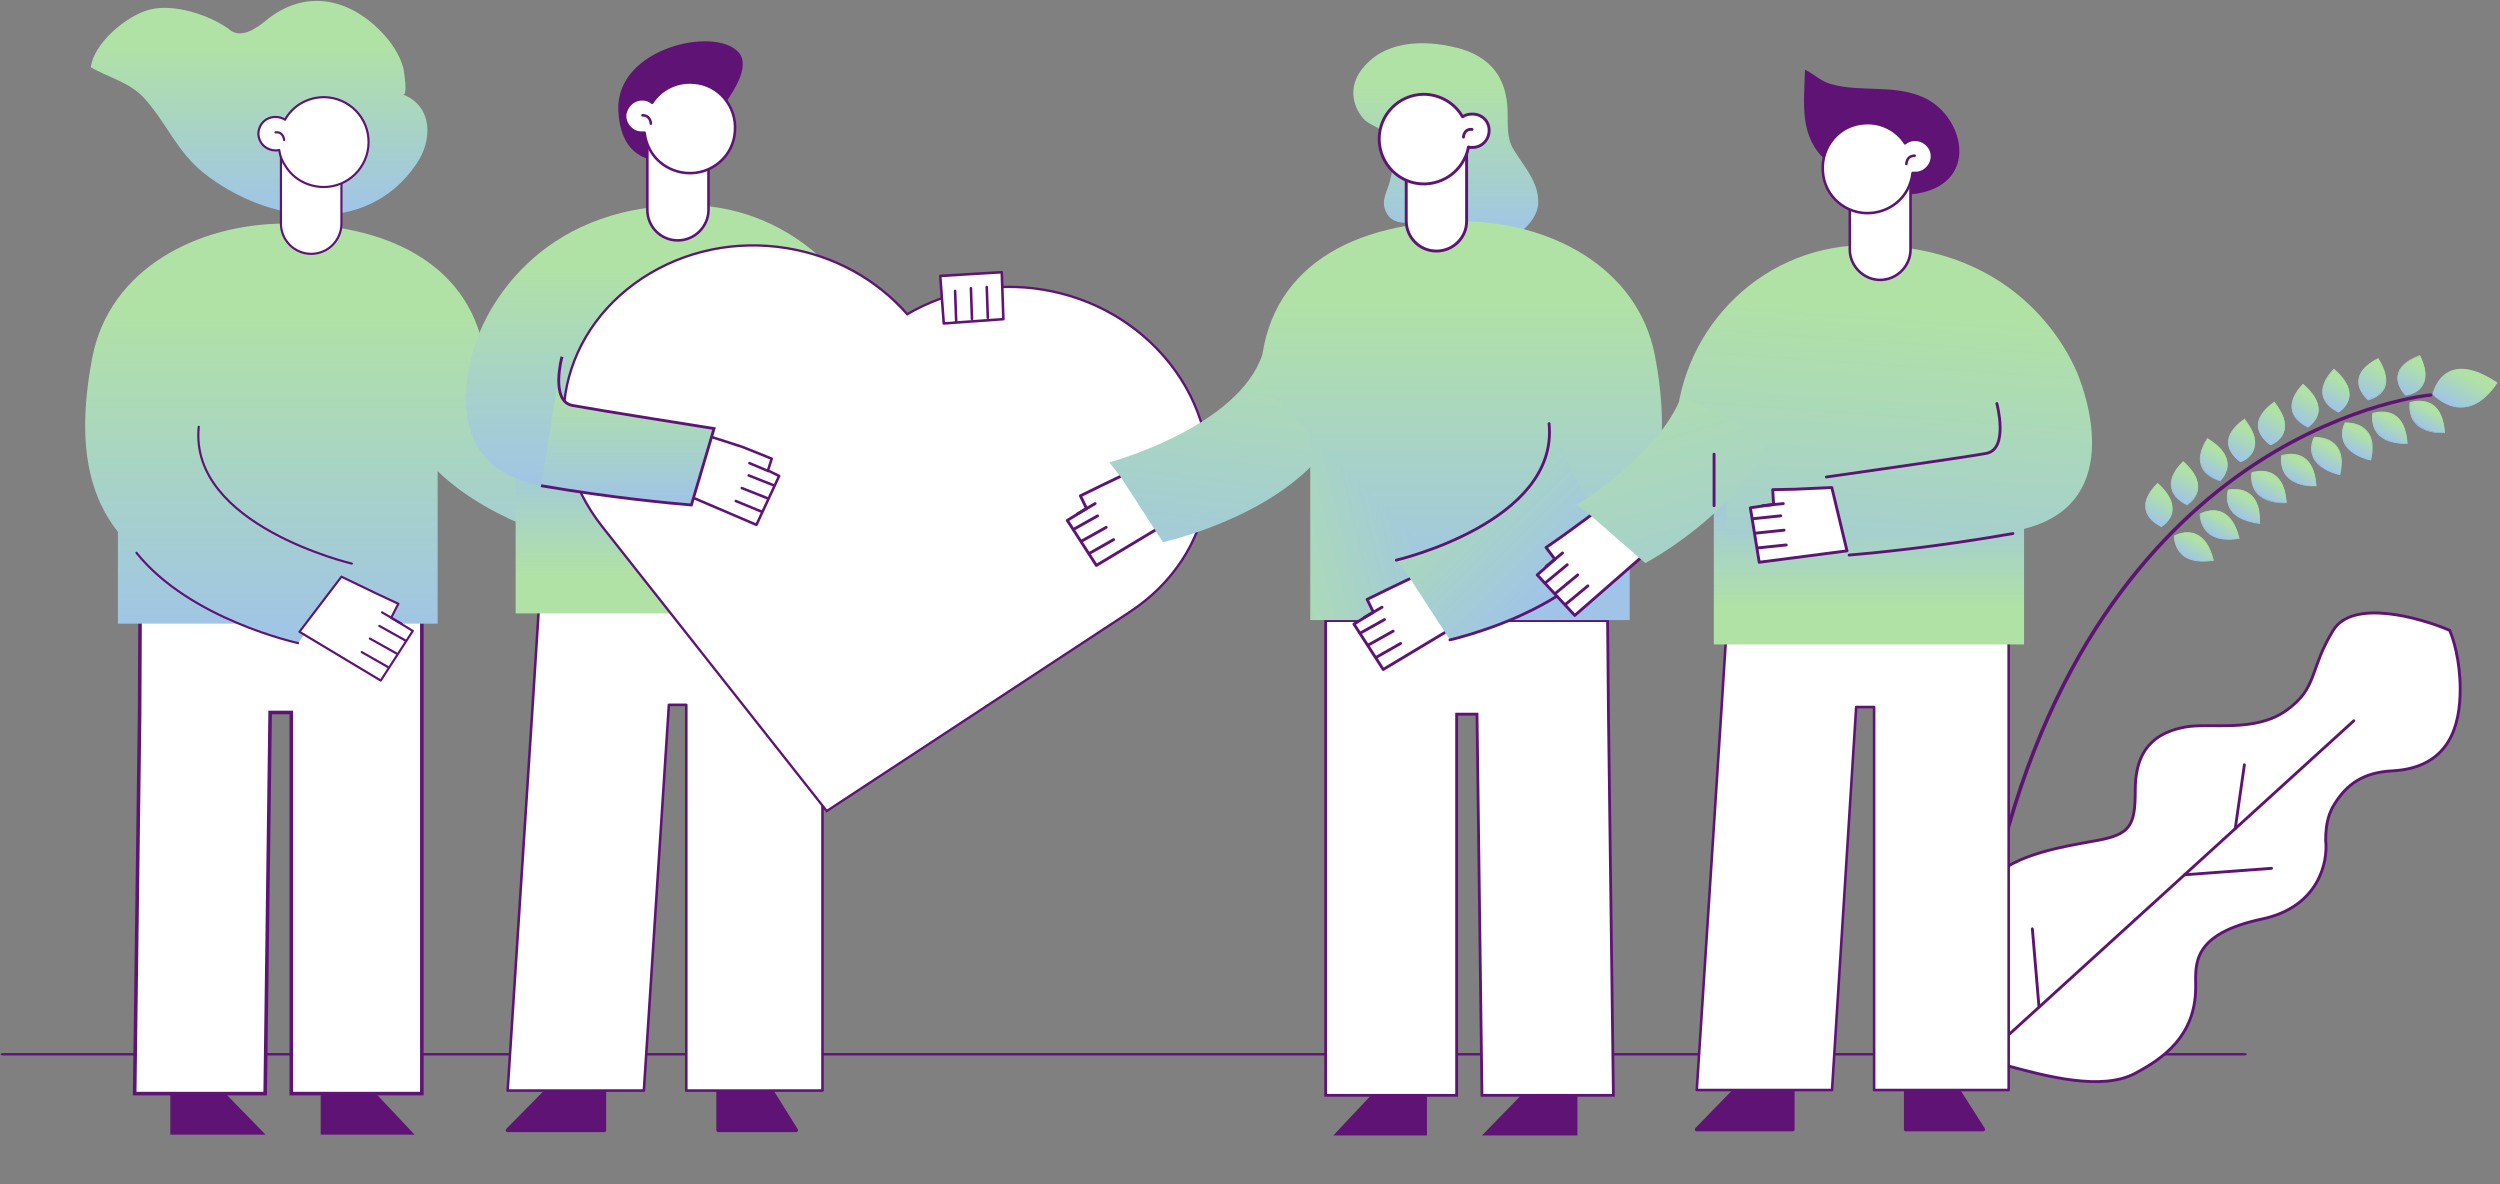 <?xml version="1.0" encoding="UTF-8"?> <svg xmlns="http://www.w3.org/2000/svg" width="532" height="252" viewBox="0 0 532 252" fill="none"><rect x="0" y="0" width="532" height="252" fill="#808080" stroke="none"/> <path d="M0.715 224.599H477.528C477.884 224.599 478.121 224.499 478.121 224.348C478.121 224.198 477.884 224.097 477.528 224.097H0.715C0.359 224.097 0.121 224.198 0.121 224.348C0.121 224.499 0.359 224.599 0.715 224.599Z" fill="#5F1475"></path> <path d="M496.51 134.13C500.626 127.44 514.735 131.343 521.276 134.13C522.026 135.738 523.527 140.499 523.527 146.674C523.527 154.393 521.276 163.398 509.054 164.042C502.714 164.375 499.318 167.037 496.786 171.093C495.784 172.697 494.902 174.813 494.902 178.837C495.438 183.339 493.487 192.988 481.394 195.561C466.278 198.777 467.243 205.21 467.243 210.034C467.243 220.646 460.048 225.361 454.377 228.398C447.268 232.206 435.513 229.041 427.157 226.791L427.039 226.759C418.677 224.508 418.355 214.992 418.355 205.21C418.355 195.561 419.47 191.823 423.843 187.052C428.727 181.724 439.261 180.123 446.337 178.837C453.413 177.55 454.377 175.557 454.377 168.223C454.377 161.608 456.629 156.241 464.991 154.714C470.379 153.731 479.786 156.001 486.54 151.177C493.294 146.352 491.365 142.493 496.51 134.13Z" fill="white" stroke="#5F1475" stroke-width="0.62"></path> <path d="M414.036 232.565C413.98 232.543 413.924 232.521 413.946 232.465C413.856 232.365 413.865 232.176 413.987 232.03L500.698 153.138C500.797 153.048 500.987 153.058 501.133 153.179C501.223 153.279 501.213 153.469 501.092 153.615L414.381 232.506C414.225 232.574 414.148 232.608 414.036 232.565Z" fill="#5F1475"></path> <path d="M464.729 186.475C464.617 186.431 464.527 186.332 464.515 186.198C464.502 186.064 464.624 185.918 464.78 185.85L483.37 184.472C483.503 184.46 483.649 184.581 483.718 184.737C483.73 184.871 483.608 185.017 483.453 185.085L464.863 186.463C464.785 186.497 464.729 186.475 464.729 186.475Z" fill="#5F1475"></path> <path d="M433.753 214.607C433.641 214.563 433.551 214.463 433.595 214.351L432.177 197.68C432.165 197.546 432.286 197.4 432.442 197.332C432.575 197.319 432.721 197.441 432.79 197.597L434.208 214.268C434.22 214.402 434.098 214.548 433.943 214.616C433.865 214.65 433.809 214.628 433.753 214.607Z" fill="#5F1475"></path> <path d="M475.554 176.584C475.442 176.54 475.374 176.385 475.362 176.251L477.304 162.697C477.313 162.507 477.469 162.439 477.658 162.449C477.848 162.458 477.916 162.614 477.907 162.803L475.965 176.358C475.955 176.547 475.8 176.616 475.61 176.606C475.61 176.606 475.61 176.606 475.554 176.584Z" fill="#5F1475"></path> <path d="M517.691 83.911C517.691 83.911 524.757 91.485 531.382 81.47C519.804 73.86 517.691 83.911 517.691 83.911Z" fill="url(#paint0_linear)"></path> <path d="M519.842 85.627C518.532 84.874 517.721 84.009 517.656 83.971L517.59 83.934L517.625 83.874C517.659 83.814 518.474 79.968 521.751 78.815C524.259 77.939 527.525 78.776 531.416 81.411L531.481 81.448L531.447 81.508C529.183 84.841 526.655 86.664 523.933 86.699C522.371 86.84 520.891 86.229 519.842 85.627ZM517.79 83.889C518.115 84.235 520.649 86.65 523.902 86.601C526.558 86.529 529.018 84.826 531.247 81.553C527.453 79.054 524.287 78.194 521.779 79.07C518.836 80.096 517.932 83.491 517.79 83.889Z" fill="url(#paint1_linear)"></path> <path d="M511.909 84.107C511.909 84.107 518.725 83.469 514.981 75.726C506.585 78.811 511.909 84.107 511.909 84.107Z" fill="url(#paint2_linear)"></path> <path d="M511.877 84.167C511.812 84.129 509.766 82.076 510.215 79.777C510.519 78.035 512.11 76.632 514.886 75.59L514.986 75.568L515.017 75.666C516.286 78.312 516.472 80.416 515.61 81.917C514.537 83.937 511.943 84.205 511.877 84.167ZM514.883 75.748C512.206 76.767 510.65 78.11 510.381 79.793C510.005 81.813 511.656 83.641 511.915 83.949C512.281 83.919 514.513 83.524 515.448 81.744C516.276 80.303 516.121 78.297 514.883 75.748Z" fill="url(#paint3_linear)"></path> <path d="M503.962 85.051C503.962 85.051 510.595 83.669 506.046 76.263C498.161 80.281 503.962 85.051 503.962 85.051Z" fill="url(#paint4_linear)"></path> <path d="M503.959 85.21C503.893 85.172 501.644 83.321 501.862 80.97C502 79.212 503.363 77.598 506.047 76.264L506.147 76.241L506.178 76.339C507.716 78.82 508.168 80.917 507.502 82.532C506.559 84.627 503.993 85.15 503.959 85.21ZM506.009 76.482C503.425 77.793 502.131 79.287 502.028 80.985C501.882 83.058 503.703 84.743 503.997 84.992C504.297 84.924 506.466 84.334 507.305 82.419C507.902 80.924 507.516 78.865 506.009 76.482Z" fill="url(#paint5_linear)"></path> <path d="M497.699 87.764C497.699 87.764 503.315 84.36 496.673 78.627C490.694 84.938 497.699 87.764 497.699 87.764Z" fill="url(#paint6_linear)"></path> <path d="M497.008 87.448C496.156 86.958 494.752 85.912 494.321 84.387C493.828 82.666 494.536 80.675 496.575 78.492L496.609 78.431L496.675 78.469C498.954 80.418 500.041 82.32 500.002 84.055C499.885 86.384 497.732 87.704 497.732 87.704L497.698 87.764L497.632 87.727C497.663 87.824 497.401 87.674 497.008 87.448ZM496.637 78.687C494.732 80.788 494.028 82.621 494.456 84.304C495.007 86.379 497.273 87.441 497.635 87.569C497.905 87.404 499.692 86.114 499.737 84.062C499.906 82.402 498.851 80.598 496.637 78.687Z" fill="url(#paint7_linear)"></path> <path d="M512.91 85.716C512.91 85.716 511.608 92.078 520.235 92.081C519.598 83.327 512.91 85.716 512.91 85.716Z" fill="url(#paint8_linear)"></path> <path d="M515.276 91.151C514.752 90.85 514.262 90.489 513.907 90.045C512.29 88.157 512.808 85.739 512.742 85.701L512.777 85.641L512.811 85.581C512.811 85.581 515.419 84.682 517.547 85.985C519.151 86.986 520.068 89.031 520.267 92.021L520.298 92.119L520.198 92.141C518.139 92.236 516.521 91.866 515.276 91.151ZM512.939 85.814C512.897 86.19 512.586 88.248 514.042 89.963C515.238 91.369 517.28 92.063 520.067 92.066C519.864 89.233 518.978 87.286 517.474 86.263C517.409 86.225 517.343 86.187 517.278 86.15C515.477 85.036 513.273 85.687 512.939 85.814Z" fill="url(#paint9_linear)"></path> <path d="M504.957 88.02C504.957 88.02 503.656 94.382 512.283 94.385C511.68 85.571 504.957 88.02 504.957 88.02Z" fill="url(#paint10_linear)"></path> <path d="M507.327 93.456C506.803 93.154 506.313 92.793 505.958 92.35C504.341 90.462 504.858 88.043 504.793 88.006L504.827 87.945L504.862 87.885C504.862 87.885 507.47 86.987 509.598 88.289C511.201 89.29 512.119 91.335 512.318 94.326L512.349 94.423L512.249 94.446C510.224 94.481 508.507 94.133 507.327 93.456ZM505.024 88.058C504.982 88.434 504.672 90.492 506.127 92.207C507.324 93.613 509.366 94.307 512.153 94.31C511.95 91.478 511.063 89.531 509.56 88.507C509.494 88.469 509.429 88.432 509.363 88.394C507.528 87.34 505.324 87.991 505.024 88.058Z" fill="url(#paint11_linear)"></path> <path d="M483.178 94.682C483.178 94.682 489.497 92.48 484.007 85.652C476.797 90.617 483.178 94.682 483.178 94.682Z" fill="url(#paint12_linear)"></path> <path d="M483.144 94.742C483.078 94.704 480.657 93.154 480.478 90.734C480.351 88.984 481.551 87.197 483.911 85.517L483.945 85.457L484.011 85.494C485.818 87.81 486.57 89.84 486.1 91.567C485.651 93.866 483.244 94.719 483.144 94.742ZM484.039 85.75C481.713 87.37 480.582 89.036 480.709 90.787C480.895 92.891 482.854 94.336 483.182 94.524C483.516 94.397 485.493 93.535 486.035 91.53C486.435 89.922 485.78 88.028 484.039 85.75Z" fill="url(#paint13_linear)"></path> <path d="M485.547 97.081C485.547 97.081 484.246 103.443 492.872 103.446C492.336 94.67 485.547 97.081 485.547 97.081Z" fill="url(#paint14_linear)"></path> <path d="M487.949 102.456C487.425 102.155 486.935 101.794 486.58 101.35C484.962 99.463 485.48 97.044 485.415 97.006L485.449 96.946L485.484 96.886C485.484 96.886 487.992 96.01 490.023 97.177C490.089 97.215 490.154 97.252 490.22 97.29C491.823 98.291 492.741 100.336 492.94 103.326L492.971 103.424L492.871 103.446C490.877 103.579 489.194 103.172 487.949 102.456ZM485.677 97.157C485.635 97.532 485.325 99.591 486.78 101.305C487.977 102.712 490.018 103.405 492.806 103.409C492.603 100.576 491.716 98.629 490.213 97.606C488.316 96.356 486.011 97.029 485.677 97.157Z" fill="url(#paint15_linear)"></path> <path d="M476.826 98.304C476.826 98.304 483.146 96.102 477.656 89.274C470.446 94.239 476.826 98.304 476.826 98.304Z" fill="url(#paint16_linear)"></path> <path d="M476.792 98.364C476.726 98.326 474.305 96.776 474.126 94.356C473.999 92.606 475.2 90.819 477.559 89.139L477.594 89.079L477.659 89.116C479.466 91.432 480.218 93.462 479.749 95.189C479.3 97.488 476.892 98.341 476.792 98.364ZM477.687 89.372C475.362 90.992 474.23 92.658 474.357 94.409C474.543 96.513 476.502 97.958 476.83 98.146C477.165 98.019 479.141 97.157 479.683 95.152C480.084 93.544 479.463 91.59 477.687 89.372Z" fill="url(#paint17_linear)"></path> <path d="M479.235 100.643C479.235 100.643 477.933 107.005 486.56 107.008C485.958 98.194 479.235 100.643 479.235 100.643Z" fill="url(#paint18_linear)"></path> <path d="M481.601 106.078C481.077 105.776 480.587 105.415 480.232 104.971C478.615 103.084 479.133 100.665 479.067 100.627L479.102 100.567L479.136 100.507C479.136 100.507 481.644 99.631 483.675 100.798C483.741 100.836 483.806 100.873 483.872 100.911C485.476 101.912 486.393 103.957 486.592 106.947L486.623 107.045L486.523 107.068C484.564 107.14 482.846 106.793 481.601 106.078ZM479.329 100.778C479.288 101.154 478.977 103.212 480.432 104.927C481.629 106.333 483.671 107.027 486.458 107.03C486.255 104.197 485.369 102.25 483.865 101.227C483.799 101.189 483.734 101.151 483.668 101.114C481.803 99.962 479.664 100.651 479.329 100.778Z" fill="url(#paint19_linear)"></path> <path d="M499.043 89.974C499.043 89.974 495.899 95.598 504.408 97.929C506.386 89.479 499.043 89.974 499.043 89.974Z" fill="url(#paint20_linear)"></path> <path d="M501.313 96.793C500.134 96.115 499.289 95.31 498.813 94.318C497.734 92.1 498.941 89.998 498.976 89.938L499.01 89.878L499.076 89.915C499.076 89.915 501.901 89.701 503.619 91.566C504.915 92.95 505.232 95.129 504.573 97.946L504.538 98.006L504.473 97.968C503.152 97.689 502.165 97.282 501.313 96.793ZM499.107 90.013C498.935 90.313 498.062 92.288 498.982 94.175C499.71 95.791 501.541 97.003 504.345 97.735C504.97 94.979 504.684 92.897 503.453 91.551C501.894 90.016 499.504 90.081 499.107 90.013Z" fill="url(#paint21_linear)"></path> <path d="M491.126 90.858C491.126 90.858 496.743 87.454 490.1 81.721C484.187 88.07 491.126 90.858 491.126 90.858Z" fill="url(#paint22_linear)"></path> <path d="M490.468 90.641C489.616 90.151 488.212 89.105 487.782 87.58C487.289 85.859 487.996 83.868 490 81.744L490.035 81.684L490.1 81.722C492.38 83.671 493.466 85.573 493.428 87.308C493.31 89.637 491.158 90.957 491.158 90.957L491.123 91.017L491.058 90.979C491.092 90.919 490.861 90.867 490.468 90.641ZM490.097 81.88C488.193 83.981 487.454 85.874 487.916 87.497C488.468 89.571 490.734 90.633 491.096 90.762C491.365 90.597 493.152 89.306 493.197 87.255C493.301 85.558 492.246 83.753 490.097 81.88Z" fill="url(#paint23_linear)"></path> <path d="M492.535 93.106C492.535 93.106 489.391 98.73 497.901 101.062C499.813 92.574 492.535 93.106 492.535 93.106Z" fill="url(#paint24_linear)"></path> <path d="M494.743 99.888C493.564 99.21 492.719 98.405 492.243 97.413C491.164 95.195 492.371 93.093 492.406 93.033L492.44 92.973L492.506 93.01C492.506 93.01 495.331 92.796 497.048 94.661C498.345 96.045 498.662 98.224 498.003 101.041L497.968 101.101L497.903 101.063C496.647 100.822 495.595 100.377 494.743 99.888ZM492.568 93.206C492.395 93.506 491.522 95.481 492.443 97.368C493.205 98.924 495.002 100.196 497.806 100.928C498.431 98.171 498.145 96.09 496.914 94.744C495.389 93.149 492.933 93.176 492.568 93.206Z" fill="url(#paint25_linear)"></path> <path d="M465.347 107.366C465.347 107.366 471.125 104.135 464.586 98.222C458.445 104.361 465.347 107.366 465.347 107.366Z" fill="url(#paint26_linear)"></path> <path d="M464.818 107.223C464.032 106.771 462.462 105.71 462.07 103.966C461.611 102.185 462.45 100.27 464.52 98.184L464.554 98.124L464.62 98.162C466.865 100.17 467.885 102.035 467.778 103.89C467.595 106.182 465.442 107.501 465.442 107.501L465.408 107.561L465.342 107.524C465.377 107.464 465.146 107.411 464.818 107.223ZM464.582 98.379C462.646 100.383 461.842 102.238 462.27 103.921C462.821 105.996 465.053 107.118 465.38 107.306C465.649 107.141 467.467 105.949 467.613 103.875C467.716 102.177 466.696 100.313 464.582 98.379Z" fill="url(#paint27_linear)"></path> <path d="M468.192 109.397C468.192 109.397 468.081 115.964 476.473 114.554C474.243 105.843 468.192 109.397 468.192 109.397Z" fill="url(#paint28_linear)"></path> <path d="M470.677 114.022C470.415 113.871 470.152 113.721 469.99 113.548C468.035 111.945 468.091 109.421 468.091 109.421L468.125 109.361L468.16 109.301C468.16 109.301 470.512 107.936 472.813 108.938C474.555 109.699 475.841 111.556 476.572 114.532L476.603 114.63L476.503 114.652C474.105 115.033 472.118 114.85 470.677 114.022ZM468.256 109.436C468.249 109.751 468.366 111.975 470.094 113.367C471.529 114.511 473.577 114.889 476.34 114.479C475.606 111.661 474.386 109.841 472.709 109.118C470.705 108.207 468.591 109.309 468.256 109.436Z" fill="url(#paint29_linear)"></path> <path d="M459.866 112.047C459.866 112.047 465.644 108.816 459.105 102.903C452.964 109.041 459.866 112.047 459.866 112.047Z" fill="url(#paint30_linear)"></path> <path d="M459.373 111.844C458.586 111.392 457.017 110.331 456.624 108.587C456.166 106.806 457.004 104.891 459.074 102.805L459.109 102.745L459.174 102.783C461.419 104.791 462.44 106.656 462.333 108.511C462.215 110.84 459.997 112.122 459.997 112.122L459.963 112.182L459.897 112.145C459.832 112.107 459.635 111.994 459.373 111.844ZM459.036 103.023C457.101 105.027 456.297 106.881 456.724 108.565C457.276 110.639 459.507 111.761 459.835 111.949C460.104 111.784 461.922 110.592 462.067 108.519C462.206 106.761 461.216 104.994 459.036 103.023Z" fill="url(#paint31_linear)"></path> <path d="M462.646 114.041C462.646 114.041 462.534 120.607 470.926 119.197C468.762 110.524 462.646 114.041 462.646 114.041Z" fill="url(#paint32_linear)"></path> <path d="M465.196 118.703C464.934 118.553 464.672 118.402 464.51 118.229C462.554 116.627 462.61 114.102 462.61 114.102L462.645 114.042L462.679 113.982C462.679 113.982 465.032 112.618 467.332 113.62C469.074 114.38 470.36 116.238 471.091 119.214L471.122 119.312L471.022 119.334C468.559 119.677 466.572 119.494 465.196 118.703ZM462.776 114.118C462.769 114.433 462.886 116.657 464.613 118.049C466.048 119.193 468.097 119.571 470.86 119.161C470.126 116.343 468.905 114.523 467.229 113.8C465.225 112.888 463.079 113.892 462.776 114.118Z" fill="url(#paint33_linear)"></path> <path d="M472.463 102.264C472.463 102.264 477.303 97.934 469.774 93.29C465.199 100.647 472.463 102.264 472.463 102.264Z" fill="url(#paint34_linear)"></path> <path d="M470.652 101.624C469.865 101.172 469.017 100.525 468.541 99.533C467.748 97.879 468.093 95.76 469.673 93.313L469.708 93.253L469.773 93.291C472.36 94.856 473.75 96.534 474.008 98.359C474.322 100.696 472.493 102.362 472.493 102.362L472.459 102.422L472.393 102.385C472.393 102.385 471.569 102.151 470.652 101.624ZM469.77 93.448C468.324 95.813 467.948 97.834 468.675 99.45C469.627 101.435 472.035 102.099 472.397 102.227C472.635 101.964 474.129 100.426 473.843 98.344C473.615 96.616 472.291 94.977 469.77 93.448Z" fill="url(#paint35_linear)"></path> <path d="M474.175 104.289C474.175 104.289 472.115 110.455 480.789 111.284C481.181 102.561 474.175 104.289 474.175 104.289Z" fill="url(#paint36_linear)"></path> <path d="M476.465 110.159C475.744 109.745 475.158 109.249 474.741 108.61C473.293 106.579 474.107 104.251 474.107 104.251L474.142 104.191C474.142 104.191 476.877 103.526 478.832 105.128C480.333 106.31 481.05 108.399 480.918 111.359L480.949 111.457L480.849 111.479C479.062 111.252 477.579 110.799 476.465 110.159ZM474.238 104.326C474.131 104.664 473.62 106.767 474.875 108.527C475.938 110.016 477.876 110.89 480.656 111.209C480.719 108.369 480.133 106.354 478.698 105.211C476.97 103.819 474.604 104.297 474.238 104.326Z" fill="url(#paint37_linear)"></path> <path d="M426.149 180.152C426.018 180.077 425.956 179.882 425.96 179.724C438.233 133.172 462.345 109.556 480.453 97.909C500.075 85.295 517.032 83.692 517.197 83.708C517.397 83.663 517.559 83.836 517.622 84.031C517.684 84.227 517.515 84.369 517.314 84.414C517.149 84.399 500.357 86.017 480.87 98.548C462.897 110.113 438.92 133.646 426.718 179.92C426.68 180.138 426.48 180.183 426.249 180.13C426.215 180.19 426.149 180.152 426.149 180.152Z" fill="#5F1475"></path> <path d="M56.52 241.458L45.469 230.119H36.244V241.458H56.52Z" fill="#5F1475"></path> <path d="M88.231 241.458L77.564 230.119H68.243V241.458H88.231Z" fill="#5F1475"></path> <path d="M61.994 151.994V232.716H89.77V131.812H29.801L29.707 151.996L29.707 151.999L28.655 232.716H56.431L57.483 151.989L57.488 151.612H57.865H61.612H61.994V151.994Z" fill="white" stroke="#5F1475" stroke-width="0.764"></path> <path fill-rule="evenodd" clip-rule="evenodd" d="M93.129 100.257C105.094 111.899 124.455 116.094 124.455 116.094L133.68 101.872L135.891 99.085C135.891 99.085 108.504 91.686 103.315 76.119L103.278 76.176C100.446 56.838 83.627 48.104 62.187 47.579H60.745C42.487 47.579 23.268 56.9 19.617 76.215C17.791 85.824 17.022 96.875 20.962 106.196C22.051 108.761 23.451 111.095 25.094 113.219V132.718H50.602C57.731 135.71 63.436 136.946 63.436 136.946L66.179 132.718H93.129V100.257Z" fill="url(#paint38_linear)"></path> <path d="M42.295 90.821C40.181 111.769 74.871 119.937 74.871 119.937" stroke="#5F1475" stroke-width="0.464" stroke-miterlimit="10" stroke-linecap="round" stroke-linejoin="round"></path> <path d="M63.438 136.85C63.438 136.85 40.375 131.853 29.036 117.631" stroke="#5F1475" stroke-width="0.464" stroke-miterlimit="10" stroke-linecap="round" stroke-linejoin="round"></path> <path d="M72.661 122.724L80.252 126.376L84.769 128.49L83.231 131.469L87.844 134.256L81.021 144.826L63.724 134.448L72.661 122.724Z" fill="white" stroke="#5F1475" stroke-width="0.464" stroke-miterlimit="10" stroke-linecap="round" stroke-linejoin="round"></path> <path d="M86.402 136.37L80.733 133.199" stroke="#5F1475" stroke-width="0.474" stroke-miterlimit="10" stroke-linecap="round" stroke-linejoin="round"></path> <path d="M84.383 139.06L78.713 135.889" stroke="#5F1475" stroke-width="0.474" stroke-miterlimit="10" stroke-linecap="round" stroke-linejoin="round"></path> <path d="M82.555 141.943L76.981 138.772" stroke="#5F1475" stroke-width="0.474" stroke-miterlimit="10" stroke-linecap="round" stroke-linejoin="round"></path> <path d="M85.441 132.718L81.309 130.316" stroke="#5F1475" stroke-width="0.474" stroke-miterlimit="10" stroke-linecap="round" stroke-linejoin="round"></path> <path d="M48.541 6.066C44.12 2.991 36.913 0.781 31.916 2.03C26.92 3.279 19.905 9.237 19.328 14.33C22.98 16.444 27.592 17.501 30.667 20.865C35.376 26.054 37.682 32.3 43.352 36.816C56.709 47.387 77.85 50.75 88.612 34.894C92.072 29.898 92.168 22.594 85.729 20.096C86.882 20.576 85.921 15.003 85.825 14.426C84.96 11.447 83.231 8.949 81.117 6.739C73.814 -0.757 64.493 -2.198 56.517 4.433C54.403 6.162 51.039 8.468 48.541 6.066Z" fill="url(#paint39_linear)"></path> <path d="M66.222 54.017C69.777 54.017 72.66 51.134 72.66 47.578V26.63H59.783V47.578C59.783 51.134 62.666 54.017 66.222 54.017Z" fill="white" stroke="#5F1475" stroke-width="0.464" stroke-miterlimit="10" stroke-linecap="round" stroke-linejoin="round"></path> <path d="M54.985 28.36C54.985 30.378 56.523 31.915 58.541 32.011C58.829 32.011 59.117 32.011 59.405 31.915C59.597 33.261 60.078 34.414 60.847 35.471C62.48 38.065 65.363 39.699 68.727 39.795C74.012 39.891 78.336 35.663 78.432 30.378C78.528 25.093 74.3 20.768 69.015 20.672C65.459 20.672 62.288 22.498 60.655 25.477C60.078 25.093 59.405 24.9 58.733 24.9C56.715 24.804 55.081 26.342 54.985 28.36Z" fill="white" stroke="#5F1475" stroke-width="0.464" stroke-miterlimit="10" stroke-linecap="round" stroke-linejoin="round"></path> <path d="M60.457 29.801C60.457 29.801 60.361 27.975 58.631 28.168" stroke="#5F1475" stroke-width="0.474" stroke-miterlimit="10" stroke-linecap="round" stroke-linejoin="round"></path> <path d="M108.024 240.508L119.264 229.12H128.582V240.508H108.024Z" fill="#5F1475" stroke="#5F1475" stroke-width="0.82" stroke-miterlimit="10" stroke-linecap="round" stroke-linejoin="round"></path> <path d="M169.41 240.508L162.311 229.12H152.845V240.508H169.41Z" fill="#5F1475" stroke="#5F1475" stroke-width="0.82" stroke-miterlimit="10" stroke-linecap="round" stroke-linejoin="round"></path> <path d="M175.027 129.139V232.078H146.039V149.993H142.341L137.017 232.078H108.028L113.353 149.993L114.684 129.139H175.027Z" fill="white" stroke="#5F1475" stroke-width="0.552" stroke-miterlimit="10" stroke-linecap="round" stroke-linejoin="round"></path> <path d="M109.727 130.532H178.801V94.233H109.727V130.532Z" fill="url(#paint40_linear)"></path> <path d="M187.702 83.734C187.702 62.103 168.932 44.138 147.391 43.691C146.944 43.691 146.497 43.691 146.05 43.691C113.604 43.691 103.325 67.288 101.806 71.399C98.409 80.427 93.404 102.951 121.291 104.024C149.089 105.096 152.664 105.007 152.664 105.007H187.702V83.734Z" fill="url(#paint41_linear)"></path> <path d="M143.229 33.559C143.229 33.559 132.58 36.369 131.988 23.502C131.397 10.635 151.955 6.05 156.836 11.374C161.716 16.698 143.229 33.559 143.229 33.559Z" fill="#5F1475" stroke="#5F1475" stroke-width="0.82" stroke-miterlimit="10" stroke-linecap="round" stroke-linejoin="round"></path> <path d="M144.262 51.16C147.812 51.16 150.77 48.202 150.77 44.652V23.354H137.754V44.652C137.754 48.202 140.564 51.16 144.262 51.16Z" fill="white" stroke="#5F1475" stroke-width="0.552" stroke-miterlimit="10" stroke-linecap="round" stroke-linejoin="round"></path> <path d="M133.024 24.39C132.876 26.313 134.355 28.087 136.278 28.235C136.573 28.235 136.869 28.235 137.165 28.235C137.313 29.566 137.757 30.898 138.348 31.933C139.827 34.595 142.637 36.518 146.039 36.813C151.363 37.257 156.096 33.264 156.392 27.939C156.836 22.615 152.842 17.882 147.518 17.586C143.968 17.291 140.567 19.065 138.792 21.875C138.2 21.432 137.609 21.136 136.869 21.136C134.947 20.988 133.32 22.467 133.024 24.39Z" fill="white" stroke="#5F1475" stroke-width="0.552" stroke-miterlimit="10" stroke-linecap="round" stroke-linejoin="round"></path> <path d="M138.496 26.312C138.496 26.312 138.496 24.538 136.721 24.538" stroke="#5F1475" stroke-width="0.552" stroke-miterlimit="10" stroke-linecap="round" stroke-linejoin="round"></path> <path d="M136.756 59.146L136.757 59.145C145.704 53.301 156.58 51.047 167.393 52.799C177.485 54.435 186.526 59.409 193.06 66.87C201.617 61.854 211.759 59.988 221.858 61.625C232.671 63.377 242.278 68.95 248.945 77.35L248.946 77.351C262.68 94.824 258.905 118.078 240.358 130.257L176.122 172.459L175.931 172.585L175.789 172.405L128.166 112.077C114.414 94.665 118.176 71.409 136.756 59.146Z" fill="white" stroke="#5F1475" stroke-width="0.5"></path> <path d="M200.088 58.717L200.832 68.827L213.52 67.912L213.174 57.928L200.088 58.717Z" fill="white" stroke="#5F1475" stroke-width="0.552" stroke-miterlimit="10" stroke-linecap="round" stroke-linejoin="round"></path> <path d="M203.475 68.457L203.246 61.911" stroke="#5F1475" stroke-width="0.552" stroke-miterlimit="10" stroke-linecap="round" stroke-linejoin="round"></path> <path d="M206.838 67.878L206.609 61.333" stroke="#5F1475" stroke-width="0.552" stroke-miterlimit="10" stroke-linecap="round" stroke-linejoin="round"></path> <path d="M210.209 67.629L209.98 61.084" stroke="#5F1475" stroke-width="0.552" stroke-miterlimit="10" stroke-linecap="round" stroke-linejoin="round"></path> <path d="M150.666 92.745L158.009 95.113L164.223 97.611L163.414 100.118L165.806 101.285L160.969 111.687L144.116 104.473L150.666 92.745Z" fill="white" stroke="#5F1475" stroke-width="0.552" stroke-miterlimit="10" stroke-linecap="round" stroke-linejoin="round"></path> <path d="M164.756 103.318L159.32 101.17" stroke="#5F1475" stroke-width="0.552" stroke-miterlimit="10" stroke-linecap="round" stroke-linejoin="round"></path> <path d="M163.295 106.011L157.859 103.862" stroke="#5F1475" stroke-width="0.552" stroke-miterlimit="10" stroke-linecap="round" stroke-linejoin="round"></path> <path d="M162.075 108.88L156.577 106.613" stroke="#5F1475" stroke-width="0.552" stroke-miterlimit="10" stroke-linecap="round" stroke-linejoin="round"></path> <path d="M163.478 100.237L159.474 98.55" stroke="#5F1475" stroke-width="0.552" stroke-miterlimit="10" stroke-linecap="round" stroke-linejoin="round"></path> <path d="M119.594 75.914C119.594 75.914 117.002 85.389 121.829 86.283C126.566 87.177 151.951 91.199 151.951 91.199L147.124 107.466C142.923 107.109 130.141 105.947 115.125 103.355" fill="url(#paint42_linear)"></path> <path d="M119.594 75.914C119.594 75.914 117.002 85.389 121.829 86.283C126.566 87.177 151.951 91.199 151.951 91.199L147.124 107.466C142.923 107.109 130.141 105.947 115.125 103.355" stroke="#5F1475" stroke-width="0.607" stroke-miterlimit="10"></path> <path d="M403.278 41.023C405.75 41.325 408.325 41.123 410.797 40.215C420.479 36.584 417.08 24.477 409.252 20.946C402.969 18.122 396.068 19.937 389.579 18.122C387.416 17.516 386.18 16.205 384.326 15.196C384.12 21.854 383.09 29.118 388.755 33.961C392.772 37.391 397.922 40.417 403.278 41.023Z" fill="#5F1475" stroke="#5F1475" stroke-width="0.464" stroke-miterlimit="10"></path> <path d="M361.07 240.336L372.084 229.028H381.482V240.336H361.07Z" fill="#5F1475" stroke="#5F1475" stroke-width="0.82" stroke-miterlimit="10" stroke-linecap="round" stroke-linejoin="round"></path> <path d="M422.014 240.336L414.818 229.028H405.566V240.336H422.014Z" fill="#5F1475" stroke="#5F1475" stroke-width="0.82" stroke-miterlimit="10" stroke-linecap="round" stroke-linejoin="round"></path> <path d="M427.446 129.757V231.965H398.811V150.463H394.993L389.853 231.965H361.07L366.357 150.463L367.679 129.757H427.446Z" fill="white" stroke="#5F1475" stroke-width="0.552" stroke-miterlimit="10" stroke-linecap="round" stroke-linejoin="round"></path> <path d="M240.885 100.196L234.003 103.506L229.909 105.51L231.215 108.21L227.121 110.737L233.306 120.319L248.987 110.911L240.885 100.196Z" fill="white" stroke="#5F1475" stroke-width="0.622" stroke-miterlimit="10" stroke-linecap="round" stroke-linejoin="round"></path> <path d="M228.426 112.653L233.566 109.778" stroke="#5F1475" stroke-width="0.622" stroke-miterlimit="10" stroke-linecap="round" stroke-linejoin="round"></path> <path d="M230.258 115.092L235.398 112.218" stroke="#5F1475" stroke-width="0.622" stroke-miterlimit="10" stroke-linecap="round" stroke-linejoin="round"></path> <path d="M231.914 117.706L236.967 114.831" stroke="#5F1475" stroke-width="0.622" stroke-miterlimit="10" stroke-linecap="round" stroke-linejoin="round"></path> <path d="M229.297 109.343L233.043 107.165" stroke="#5F1475" stroke-width="0.622" stroke-miterlimit="10" stroke-linecap="round" stroke-linejoin="round"></path> <path d="M268.66 75.382C263.483 91.009 236.062 98.392 236.062 98.392L238.268 101.172L247.472 115.362C247.472 115.362 270.578 110.376 281.795 96.091L268.66 75.382Z" fill="url(#paint43_linear)"></path> <path d="M302.984 46.907C299.916 47.386 296.465 48.249 294.931 45.085C293.78 42.592 295.218 40.771 295.794 38.47C296.752 34.347 297.615 30.512 293.78 27.636C292.534 26.677 291.096 26.389 290.041 25.143C287.548 22.171 287.261 18.24 289.562 15.076C294.26 8.557 302.984 8.365 310.079 10.187C313.243 10.954 316.311 12.583 318.228 15.172C320.05 17.569 320.721 20.637 320.817 23.513C320.913 26.294 320.529 29.266 322.063 31.758C324.173 35.306 327.528 38.757 327.336 43.263C327.241 46.236 324.268 49.399 321.68 50.454C318.995 51.605 316.119 51.509 313.435 50.454C310.75 49.399 308.545 47.098 305.573 46.715C304.902 46.715 303.943 46.811 302.984 46.907Z" fill="url(#paint44_linear)"></path> <path d="M315.352 241.629L326.377 230.316H335.677V241.629H315.352Z" fill="#5F1475"></path> <path d="M283.715 241.629L294.357 230.316H303.657V241.629H283.715Z" fill="#5F1475"></path> <path d="M309.972 152.274V233.084H282.097V132.056H342.093L342.282 152.276L342.282 152.277L343.332 233.084H315.362L314.311 152.27L314.307 151.974H314.011H310.272H309.972V152.274Z" fill="white" stroke="#5F1475" stroke-width="0.6"></path> <path d="M346.8 131.948H278.824V90.146L346.8 100.693V131.948Z" fill="url(#paint45_linear)"></path> <path d="M268.184 81.613C268.184 58.124 286.208 47.674 309.602 47.098C310.081 47.098 310.56 47.098 311.04 47.098C329.256 47.098 348.431 56.494 352.17 75.669C353.992 85.353 354.759 96.378 350.828 105.582C346.514 115.745 337.31 122.36 327.434 126.483C317.272 130.797 322.257 126.1 316.792 123.319C307.301 118.43 303.945 117.279 303.945 117.279L268.184 81.613Z" fill="url(#paint46_linear)"></path> <path d="M305.67 53.426C302.122 53.426 299.246 50.55 299.246 47.003V26.006H312.093V46.907C312.189 50.55 309.217 53.426 305.67 53.426Z" fill="white" stroke="#5F1475" stroke-width="0.622" stroke-miterlimit="10" stroke-linecap="round" stroke-linejoin="round"></path> <path d="M316.887 27.732C316.887 29.745 315.353 31.375 313.34 31.375C313.052 31.375 312.765 31.375 312.477 31.279C312.285 32.621 311.71 33.772 311.039 34.827C309.313 37.415 306.437 39.045 303.177 39.141C297.904 39.237 293.59 35.018 293.494 29.745C293.398 24.472 297.616 20.158 302.89 20.062C306.437 20.062 309.601 21.979 311.231 24.855C311.806 24.472 312.477 24.28 313.148 24.28C315.257 24.184 316.887 25.718 316.887 27.732Z" fill="white" stroke="#5F1475" stroke-width="0.622" stroke-miterlimit="10" stroke-linecap="round" stroke-linejoin="round"></path> <path d="M311.422 29.17C311.422 29.17 311.518 27.348 313.244 27.54" stroke="#5F1475" stroke-width="0.622" stroke-miterlimit="10" stroke-linecap="round" stroke-linejoin="round"></path> <path d="M301.984 122.196L295.053 125.53L290.929 127.548L292.245 130.268L288.121 132.813L294.351 142.464L310.145 132.988L301.984 122.196Z" fill="white" stroke="#5F1475" stroke-width="0.622" stroke-miterlimit="10" stroke-linecap="round" stroke-linejoin="round"></path> <path d="M289.438 134.743L294.614 131.848" stroke="#5F1475" stroke-width="0.622" stroke-miterlimit="10" stroke-linecap="round" stroke-linejoin="round"></path> <path d="M291.281 137.2L296.458 134.304" stroke="#5F1475" stroke-width="0.622" stroke-miterlimit="10" stroke-linecap="round" stroke-linejoin="round"></path> <path d="M292.945 139.832L298.034 136.937" stroke="#5F1475" stroke-width="0.622" stroke-miterlimit="10" stroke-linecap="round" stroke-linejoin="round"></path> <path d="M290.312 131.409L294.085 129.215" stroke="#5F1475" stroke-width="0.622" stroke-miterlimit="10" stroke-linecap="round" stroke-linejoin="round"></path> <path d="M329.638 90.146C331.748 111.143 297.137 119.197 297.137 119.197L299.342 121.977L308.546 136.166C308.546 136.166 311.518 135.495 315.736 134.057C323.502 131.469 335.583 126.1 342.869 116.896" fill="url(#paint47_linear)"></path> <path d="M329.638 90.146C331.748 111.143 297.137 119.197 297.137 119.197" stroke="#5F1475" stroke-width="0.607" stroke-miterlimit="10" stroke-linecap="round" stroke-linejoin="round"></path> <path d="M308.547 136.167C308.547 136.167 311.519 135.495 315.738 134.057C323.503 131.469 335.584 126.1 342.87 116.896" stroke="#5F1475" stroke-width="0.607" stroke-miterlimit="10" stroke-linecap="round" stroke-linejoin="round"></path> <path d="M430.717 137.139H364.703V102.47H430.717V137.139Z" fill="url(#paint48_linear)"></path> <path d="M356.581 93.062C356.581 71.057 374.005 52.735 396.01 52.196C396.459 52.196 396.908 52.196 397.357 52.196C430.409 52.196 440.918 76.266 442.444 80.398C445.947 89.649 450.977 112.552 422.595 113.629C394.214 114.707 390.621 114.617 390.621 114.617H367.449L366.91 93.421L356.581 93.062Z" fill="url(#paint49_linear)"></path> <path d="M339.245 109.139L332.869 113.809L329.006 116.504L330.893 119.019L327.12 122.342L335.114 130.964L349.305 118.569L339.245 109.139Z" fill="white" stroke="#5F1475" stroke-width="0.622" stroke-miterlimit="10" stroke-linecap="round" stroke-linejoin="round"></path> <path d="M328.826 124.048L333.496 120.186" stroke="#5F1475" stroke-width="0.622" stroke-miterlimit="10" stroke-linecap="round" stroke-linejoin="round"></path> <path d="M331.072 126.203L335.742 122.341" stroke="#5F1475" stroke-width="0.622" stroke-miterlimit="10" stroke-linecap="round" stroke-linejoin="round"></path> <path d="M333.228 128.539L337.898 124.677" stroke="#5F1475" stroke-width="0.622" stroke-miterlimit="10" stroke-linecap="round" stroke-linejoin="round"></path> <path d="M329.009 120.545L332.512 117.671" stroke="#5F1475" stroke-width="0.622" stroke-miterlimit="10" stroke-linecap="round" stroke-linejoin="round"></path> <path d="M357.389 85.338C351.91 97.642 335.474 107.432 335.474 107.432L338.168 109.408L350.114 119.827C350.114 119.827 369.694 109.498 376.25 93.78C376.25 93.87 358.377 83.092 357.389 85.338Z" fill="url(#paint50_linear)"></path> <path d="M364.754 96.654V107.612" stroke="#5F1475" stroke-width="0.622" stroke-miterlimit="10" stroke-linecap="round" stroke-linejoin="round"></path> <path d="M389.81 103.75L381.906 104.109L377.236 104.199L377.415 107.342L372.475 108.061L374.361 119.647L393.043 117.222L389.81 103.75Z" fill="white" stroke="#5F1475" stroke-width="0.622" stroke-miterlimit="10" stroke-linecap="round" stroke-linejoin="round"></path> <path d="M372.928 110.396L378.945 109.767" stroke="#5F1475" stroke-width="0.622" stroke-miterlimit="10" stroke-linecap="round" stroke-linejoin="round"></path> <path d="M373.643 113.45L379.66 112.821" stroke="#5F1475" stroke-width="0.622" stroke-miterlimit="10" stroke-linecap="round" stroke-linejoin="round"></path> <path d="M374.092 116.593L380.109 115.965" stroke="#5F1475" stroke-width="0.622" stroke-miterlimit="10" stroke-linecap="round" stroke-linejoin="round"></path> <path d="M375.083 107.612L379.484 107.163" stroke="#5F1475" stroke-width="0.622" stroke-miterlimit="10" stroke-linecap="round" stroke-linejoin="round"></path> <path d="M393.495 118.12C397.986 117.761 412.087 116.414 428.344 113.54" stroke="#5F1475" stroke-width="0.607" stroke-miterlimit="10" stroke-linecap="round" stroke-linejoin="round"></path> <path d="M424.93 85.877C424.93 85.877 427.535 95.577 422.685 96.475C417.835 97.373 388.645 101.505 388.645 101.505" stroke="#5F1475" stroke-width="0.607" stroke-miterlimit="10" stroke-linecap="round" stroke-linejoin="round"></path> <path d="M400.097 59.568C396.573 59.568 393.636 56.63 393.636 53.106V31.96H406.559V53.106C406.559 56.63 403.622 59.568 400.097 59.568Z" fill="white" stroke="#5F1475" stroke-width="0.552" stroke-miterlimit="10" stroke-linecap="round" stroke-linejoin="round"></path> <path d="M411.111 32.987C411.258 34.896 409.789 36.658 407.88 36.805C407.587 36.805 407.293 36.805 406.999 36.805C406.852 38.127 406.412 39.448 405.824 40.476C404.356 43.12 401.566 45.029 398.188 45.322C392.902 45.763 388.202 41.798 387.909 36.511C387.468 31.225 391.433 26.526 396.72 26.232C400.244 25.938 403.622 27.7 405.384 30.49C405.971 30.05 406.559 29.756 407.293 29.756C409.202 29.609 410.964 31.078 411.111 32.987Z" fill="white" stroke="#5F1475" stroke-width="0.552" stroke-miterlimit="10" stroke-linecap="round" stroke-linejoin="round"></path> <path d="M405.679 34.896C405.679 34.896 405.679 33.134 407.441 33.134" stroke="#5F1475" stroke-width="0.552" stroke-miterlimit="10" stroke-linecap="round" stroke-linejoin="round"></path> <defs> <linearGradient id="paint0_linear" x1="525.673" y1="80.396" x2="522.002" y2="86.787" gradientUnits="userSpaceOnUse"> <stop stop-color="#B0E2A5"></stop> <stop offset="1" stop-color="#9FC4E8"></stop> </linearGradient> <linearGradient id="paint1_linear" x1="525.698" y1="80.345" x2="521.964" y2="86.845" gradientUnits="userSpaceOnUse"> <stop stop-color="#B0E2A5"></stop> <stop offset="1" stop-color="#9FC4E8"></stop> </linearGradient> <linearGradient id="paint2_linear" x1="514.662" y1="77.676" x2="511.202" y2="83.7" gradientUnits="userSpaceOnUse"> <stop stop-color="#B0E2A5"></stop> <stop offset="1" stop-color="#9FC4E8"></stop> </linearGradient> <linearGradient id="paint3_linear" x1="514.672" y1="77.571" x2="511.13" y2="83.738" gradientUnits="userSpaceOnUse"> <stop stop-color="#B0E2A5"></stop> <stop offset="1" stop-color="#9FC4E8"></stop> </linearGradient> <linearGradient id="paint4_linear" x1="506.257" y1="78.484" x2="502.851" y2="84.413" gradientUnits="userSpaceOnUse"> <stop stop-color="#B0E2A5"></stop> <stop offset="1" stop-color="#9FC4E8"></stop> </linearGradient> <linearGradient id="paint5_linear" x1="506.342" y1="78.504" x2="502.855" y2="84.576" gradientUnits="userSpaceOnUse"> <stop stop-color="#B0E2A5"></stop> <stop offset="1" stop-color="#9FC4E8"></stop> </linearGradient> <linearGradient id="paint6_linear" x1="498.346" y1="81.395" x2="495.415" y2="86.499" gradientUnits="userSpaceOnUse"> <stop stop-color="#B0E2A5"></stop> <stop offset="1" stop-color="#9FC4E8"></stop> </linearGradient> <linearGradient id="paint7_linear" x1="498.345" y1="81.276" x2="495.348" y2="86.494" gradientUnits="userSpaceOnUse"> <stop stop-color="#B0E2A5"></stop> <stop offset="1" stop-color="#9FC4E8"></stop> </linearGradient> <linearGradient id="paint8_linear" x1="517.442" y1="87.384" x2="515.349" y2="91.028" gradientUnits="userSpaceOnUse"> <stop stop-color="#B0E2A5"></stop> <stop offset="1" stop-color="#9FC4E8"></stop> </linearGradient> <linearGradient id="paint9_linear" x1="517.451" y1="87.289" x2="515.244" y2="91.132" gradientUnits="userSpaceOnUse"> <stop stop-color="#B0E2A5"></stop> <stop offset="1" stop-color="#9FC4E8"></stop> </linearGradient> <linearGradient id="paint10_linear" x1="509.501" y1="89.668" x2="507.397" y2="93.332" gradientUnits="userSpaceOnUse"> <stop stop-color="#B0E2A5"></stop> <stop offset="1" stop-color="#9FC4E8"></stop> </linearGradient> <linearGradient id="paint11_linear" x1="509.502" y1="89.594" x2="507.294" y2="93.437" gradientUnits="userSpaceOnUse"> <stop stop-color="#B0E2A5"></stop> <stop offset="1" stop-color="#9FC4E8"></stop> </linearGradient> <linearGradient id="paint12_linear" x1="484.833" y1="88.125" x2="481.591" y2="93.77" gradientUnits="userSpaceOnUse"> <stop stop-color="#B0E2A5"></stop> <stop offset="1" stop-color="#9FC4E8"></stop> </linearGradient> <linearGradient id="paint13_linear" x1="484.832" y1="88.015" x2="481.507" y2="93.802" gradientUnits="userSpaceOnUse"> <stop stop-color="#B0E2A5"></stop> <stop offset="1" stop-color="#9FC4E8"></stop> </linearGradient> <linearGradient id="paint14_linear" x1="490.091" y1="98.729" x2="487.986" y2="102.393" gradientUnits="userSpaceOnUse"> <stop stop-color="#B0E2A5"></stop> <stop offset="1" stop-color="#9FC4E8"></stop> </linearGradient> <linearGradient id="paint15_linear" x1="490.123" y1="98.595" x2="487.916" y2="102.437" gradientUnits="userSpaceOnUse"> <stop stop-color="#B0E2A5"></stop> <stop offset="1" stop-color="#9FC4E8"></stop> </linearGradient> <linearGradient id="paint16_linear" x1="478.481" y1="91.747" x2="475.239" y2="97.392" gradientUnits="userSpaceOnUse"> <stop stop-color="#B0E2A5"></stop> <stop offset="1" stop-color="#9FC4E8"></stop> </linearGradient> <linearGradient id="paint17_linear" x1="478.48" y1="91.637" x2="475.156" y2="97.424" gradientUnits="userSpaceOnUse"> <stop stop-color="#B0E2A5"></stop> <stop offset="1" stop-color="#9FC4E8"></stop> </linearGradient> <linearGradient id="paint18_linear" x1="483.779" y1="102.291" x2="481.674" y2="105.955" gradientUnits="userSpaceOnUse"> <stop stop-color="#B0E2A5"></stop> <stop offset="1" stop-color="#9FC4E8"></stop> </linearGradient> <linearGradient id="paint19_linear" x1="483.776" y1="102.217" x2="481.569" y2="106.059" gradientUnits="userSpaceOnUse"> <stop stop-color="#B0E2A5"></stop> <stop offset="1" stop-color="#9FC4E8"></stop> </linearGradient> <linearGradient id="paint20_linear" x1="502.682" y1="92.287" x2="500.442" y2="96.186" gradientUnits="userSpaceOnUse"> <stop stop-color="#B0E2A5"></stop> <stop offset="1" stop-color="#9FC4E8"></stop> </linearGradient> <linearGradient id="paint21_linear" x1="502.744" y1="92.253" x2="500.429" y2="96.284" gradientUnits="userSpaceOnUse"> <stop stop-color="#B0E2A5"></stop> <stop offset="1" stop-color="#9FC4E8"></stop> </linearGradient> <linearGradient id="paint22_linear" x1="491.782" y1="84.495" x2="488.851" y2="89.598" gradientUnits="userSpaceOnUse"> <stop stop-color="#B0E2A5"></stop> <stop offset="1" stop-color="#9FC4E8"></stop> </linearGradient> <linearGradient id="paint23_linear" x1="491.778" y1="84.517" x2="488.808" y2="89.687" gradientUnits="userSpaceOnUse"> <stop stop-color="#B0E2A5"></stop> <stop offset="1" stop-color="#9FC4E8"></stop> </linearGradient> <linearGradient id="paint24_linear" x1="496.174" y1="95.419" x2="493.934" y2="99.318" gradientUnits="userSpaceOnUse"> <stop stop-color="#B0E2A5"></stop> <stop offset="1" stop-color="#9FC4E8"></stop> </linearGradient> <linearGradient id="paint25_linear" x1="496.174" y1="95.349" x2="493.858" y2="99.379" gradientUnits="userSpaceOnUse"> <stop stop-color="#B0E2A5"></stop> <stop offset="1" stop-color="#9FC4E8"></stop> </linearGradient> <linearGradient id="paint26_linear" x1="466.155" y1="100.96" x2="463.176" y2="106.146" gradientUnits="userSpaceOnUse"> <stop stop-color="#B0E2A5"></stop> <stop offset="1" stop-color="#9FC4E8"></stop> </linearGradient> <linearGradient id="paint27_linear" x1="466.178" y1="100.939" x2="463.127" y2="106.251" gradientUnits="userSpaceOnUse"> <stop stop-color="#B0E2A5"></stop> <stop offset="1" stop-color="#9FC4E8"></stop> </linearGradient> <linearGradient id="paint28_linear" x1="473.167" y1="110.524" x2="471.094" y2="114.133" gradientUnits="userSpaceOnUse"> <stop stop-color="#B0E2A5"></stop> <stop offset="1" stop-color="#9FC4E8"></stop> </linearGradient> <linearGradient id="paint29_linear" x1="473.233" y1="110.482" x2="471.07" y2="114.248" gradientUnits="userSpaceOnUse"> <stop stop-color="#B0E2A5"></stop> <stop offset="1" stop-color="#9FC4E8"></stop> </linearGradient> <linearGradient id="paint30_linear" x1="460.674" y1="105.641" x2="457.695" y2="110.827" gradientUnits="userSpaceOnUse"> <stop stop-color="#B0E2A5"></stop> <stop offset="1" stop-color="#9FC4E8"></stop> </linearGradient> <linearGradient id="paint31_linear" x1="460.747" y1="105.568" x2="457.696" y2="110.88" gradientUnits="userSpaceOnUse"> <stop stop-color="#B0E2A5"></stop> <stop offset="1" stop-color="#9FC4E8"></stop> </linearGradient> <linearGradient id="paint32_linear" x1="467.62" y1="115.167" x2="465.547" y2="118.776" gradientUnits="userSpaceOnUse"> <stop stop-color="#B0E2A5"></stop> <stop offset="1" stop-color="#9FC4E8"></stop> </linearGradient> <linearGradient id="paint33_linear" x1="467.753" y1="115.163" x2="465.589" y2="118.929" gradientUnits="userSpaceOnUse"> <stop stop-color="#B0E2A5"></stop> <stop offset="1" stop-color="#9FC4E8"></stop> </linearGradient> <linearGradient id="paint34_linear" x1="472.105" y1="96.253" x2="469.471" y2="100.839" gradientUnits="userSpaceOnUse"> <stop stop-color="#B0E2A5"></stop> <stop offset="1" stop-color="#9FC4E8"></stop> </linearGradient> <linearGradient id="paint35_linear" x1="472.089" y1="96.267" x2="469.419" y2="100.916" gradientUnits="userSpaceOnUse"> <stop stop-color="#B0E2A5"></stop> <stop offset="1" stop-color="#9FC4E8"></stop> </linearGradient> <linearGradient id="paint36_linear" x1="478.387" y1="106.211" x2="476.243" y2="109.944" gradientUnits="userSpaceOnUse"> <stop stop-color="#B0E2A5"></stop> <stop offset="1" stop-color="#9FC4E8"></stop> </linearGradient> <linearGradient id="paint37_linear" x1="478.472" y1="106.212" x2="476.269" y2="110.046" gradientUnits="userSpaceOnUse"> <stop stop-color="#B0E2A5"></stop> <stop offset="1" stop-color="#9FC4E8"></stop> </linearGradient> <linearGradient id="paint38_linear" x1="77.006" y1="66.373" x2="77.006" y2="136.946" gradientUnits="userSpaceOnUse"> <stop stop-color="#B0E2A5"></stop> <stop offset="1" stop-color="#9FC4E8"></stop> </linearGradient> <linearGradient id="paint39_linear" x1="55.143" y1="9.781" x2="55.143" y2="45.772" gradientUnits="userSpaceOnUse"> <stop stop-color="#B0E2A5"></stop> <stop offset="1" stop-color="#9FC4E8"></stop> </linearGradient> <linearGradient id="paint40_linear" x1="144.264" y1="122.899" x2="144.264" y2="94.233" gradientUnits="userSpaceOnUse"> <stop stop-color="#B0E2A5"></stop> <stop offset="1" stop-color="#9FC4E8"></stop> </linearGradient> <linearGradient id="paint41_linear" x1="143.412" y1="56.586" x2="143.412" y2="105.009" gradientUnits="userSpaceOnUse"> <stop stop-color="#B0E2A5"></stop> <stop offset="1" stop-color="#9FC4E8"></stop> </linearGradient> <linearGradient id="paint42_linear" x1="133.538" y1="82.55" x2="133.538" y2="107.466" gradientUnits="userSpaceOnUse"> <stop stop-color="#B0E2A5"></stop> <stop offset="1" stop-color="#9FC4E8"></stop> </linearGradient> <linearGradient id="paint43_linear" x1="261.66" y1="63.439" x2="253.511" y2="131.511" gradientUnits="userSpaceOnUse"> <stop stop-color="#B0E2A5"></stop> <stop offset="1" stop-color="#9FC4E8"></stop> </linearGradient> <linearGradient id="paint44_linear" x1="307.668" y1="18.047" x2="307.668" y2="51.281" gradientUnits="userSpaceOnUse"> <stop stop-color="#B0E2A5"></stop> <stop offset="1" stop-color="#9FC4E8"></stop> </linearGradient> <linearGradient id="paint45_linear" x1="260.703" y1="111.377" x2="306.724" y2="100.351" gradientUnits="userSpaceOnUse"> <stop stop-color="#B0E2A5"></stop> <stop offset="1" stop-color="#9FC4E8"></stop> </linearGradient> <linearGradient id="paint46_linear" x1="310.923" y1="64.161" x2="310.923" y2="128.229" gradientUnits="userSpaceOnUse"> <stop stop-color="#B0E2A5"></stop> <stop offset="1" stop-color="#9FC4E8"></stop> </linearGradient> <linearGradient id="paint47_linear" x1="289.946" y1="105.624" x2="320.003" y2="136.166" gradientUnits="userSpaceOnUse"> <stop stop-color="#B0E2A5"></stop> <stop offset="1" stop-color="#9FC4E8"></stop> </linearGradient> <linearGradient id="paint48_linear" x1="397.71" y1="129.848" x2="397.71" y2="102.47" gradientUnits="userSpaceOnUse"> <stop stop-color="#B0E2A5"></stop> <stop offset="1" stop-color="#9FC4E8"></stop> </linearGradient> <linearGradient id="paint49_linear" x1="400.886" y1="65.324" x2="395.227" y2="145.196" gradientUnits="userSpaceOnUse"> <stop stop-color="#B0E2A5"></stop> <stop offset="1" stop-color="#9FC4E8"></stop> </linearGradient> <linearGradient id="paint50_linear" x1="330.727" y1="74.696" x2="356.227" y2="157.696" gradientUnits="userSpaceOnUse"> <stop stop-color="#B0E2A5"></stop> <stop offset="1" stop-color="#9FC4E8"></stop> </linearGradient> </defs> </svg> 